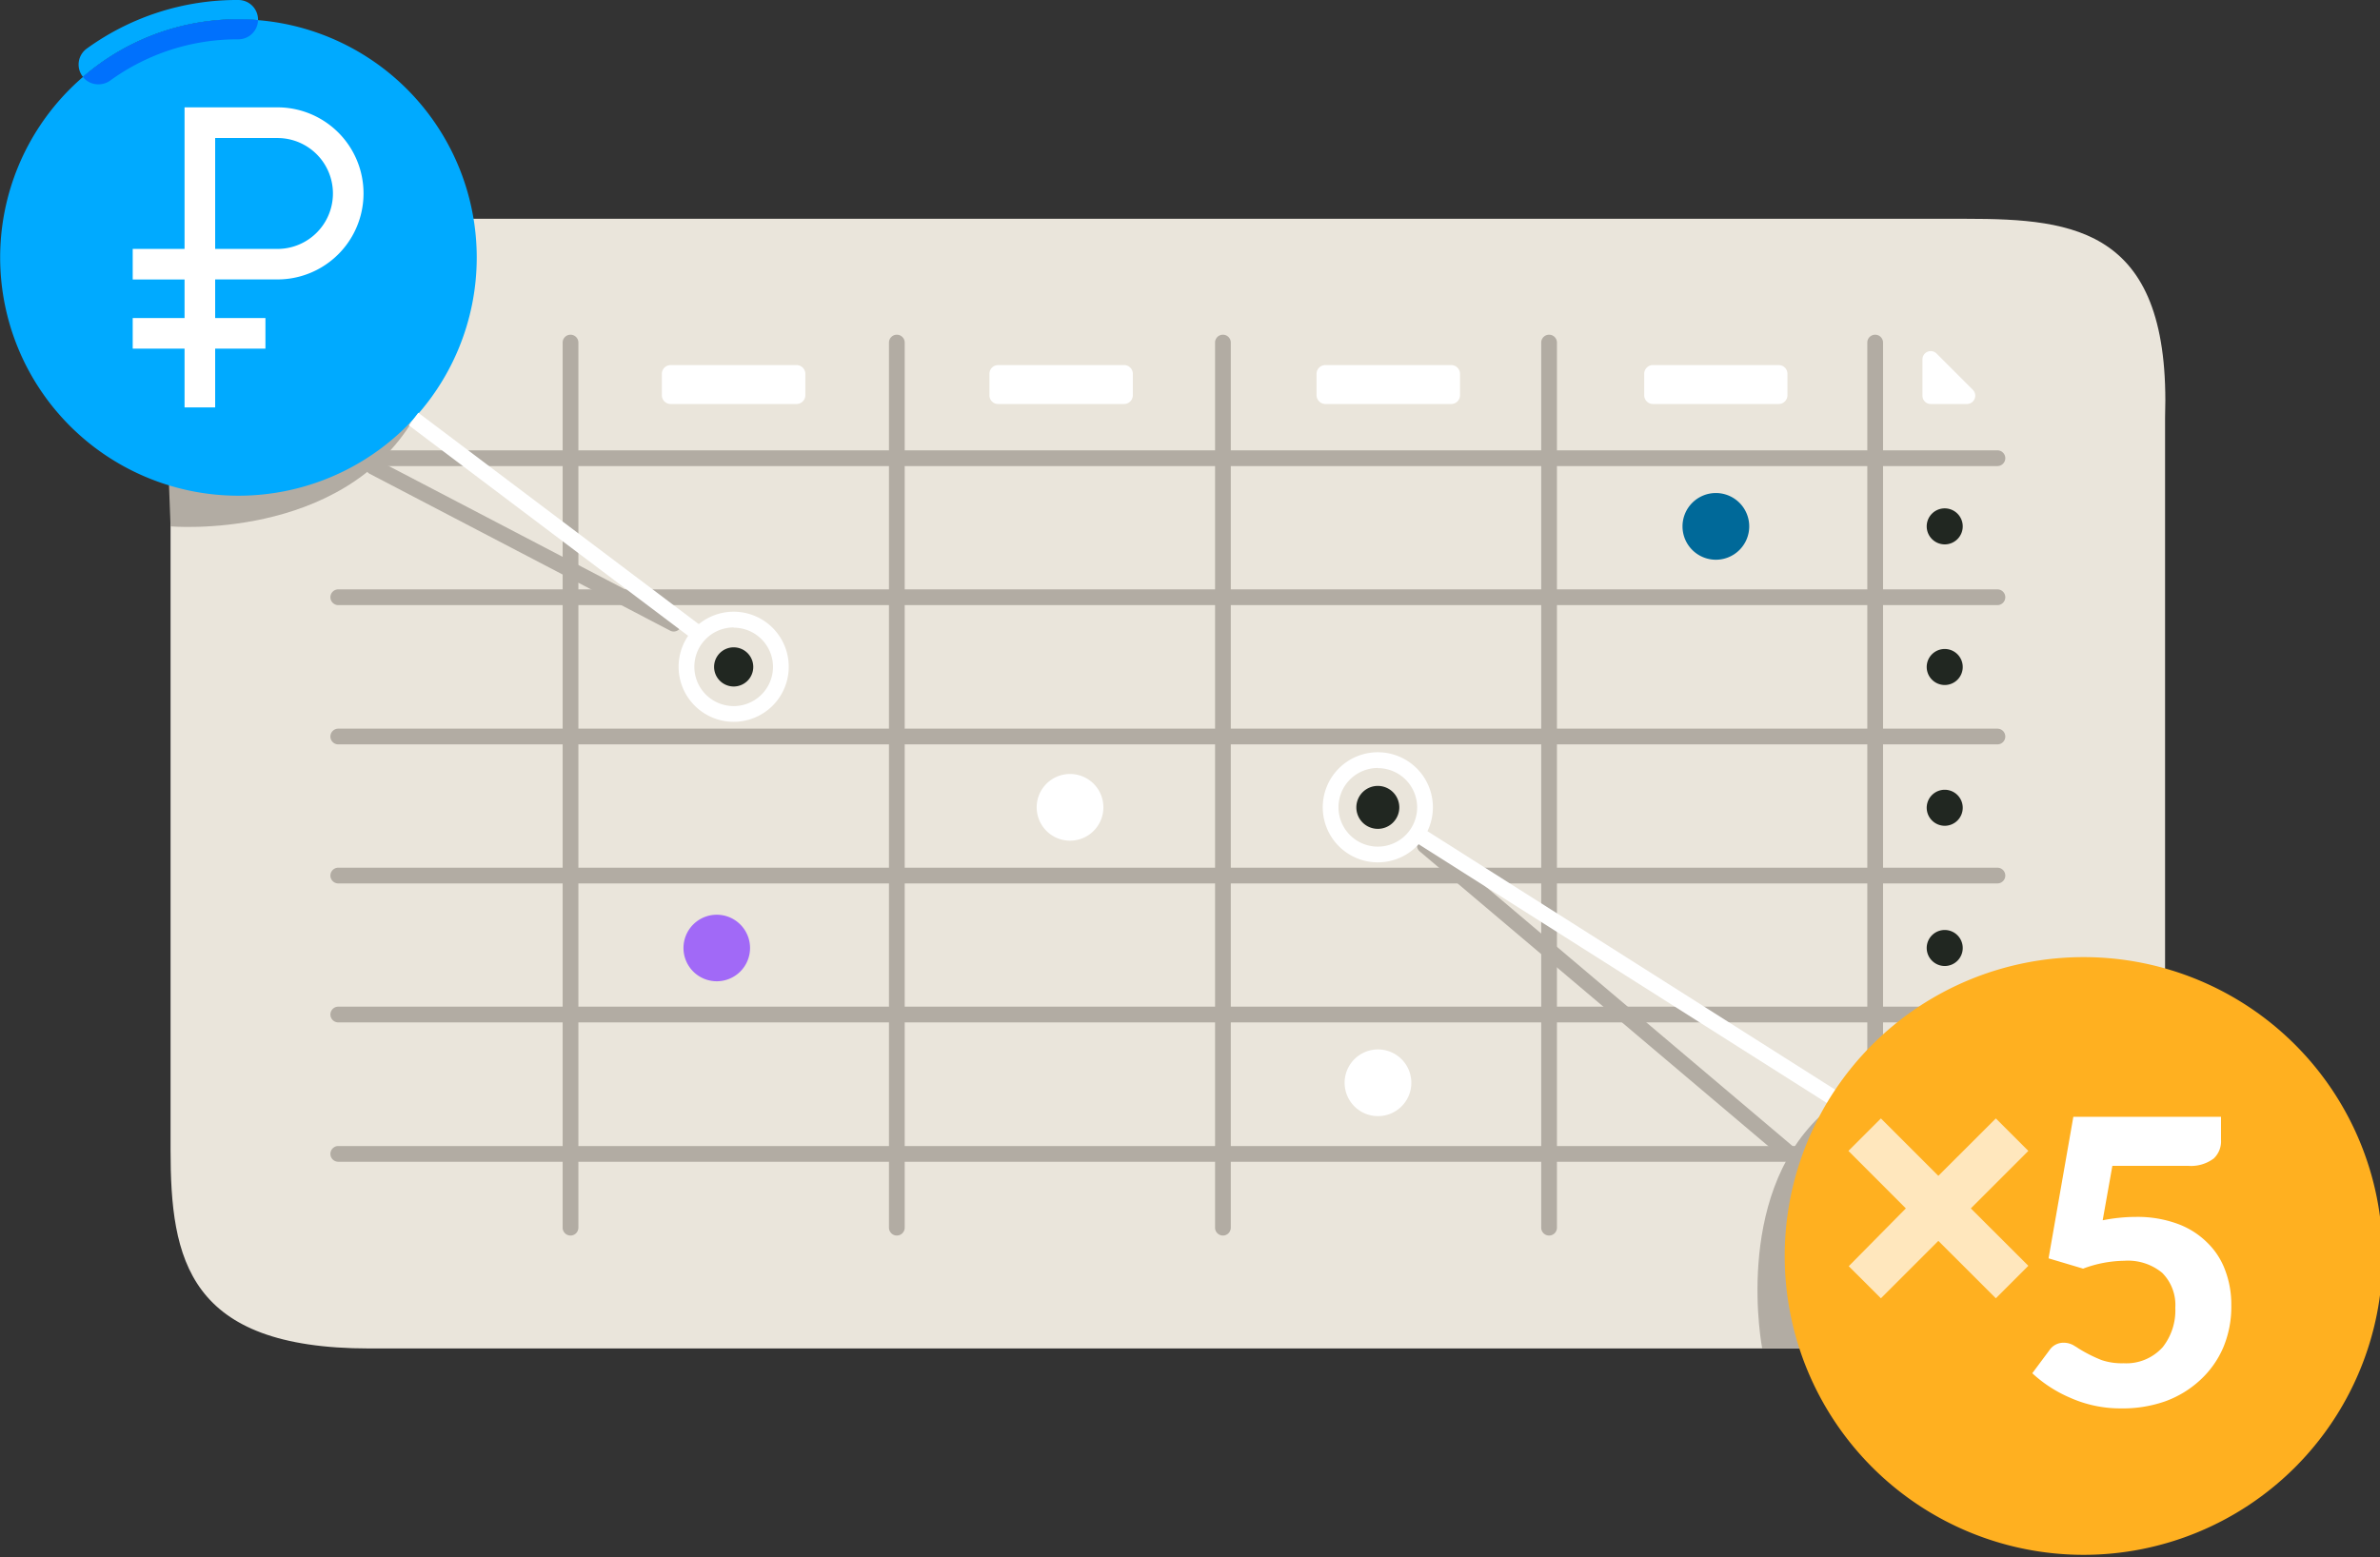 <?xml version="1.0" encoding="UTF-8"?> <svg xmlns="http://www.w3.org/2000/svg" viewBox="0 0 302.53 198"><rect x="0" y="0" width="302.53" height="198" fill="#333333" stroke="none"/> <defs> <style>.cls-1{fill:#eae5db;}.cls-2{fill:#b2aca3;}.cls-3{fill:#fff;}.cls-4{fill:#212721;}.cls-5{fill:#59a800;}.cls-6{fill:#a169f7;}.cls-7{fill:#006999;}.cls-8{fill:#ffb020;}.cls-9{opacity:0.7;}.cls-10{fill:#0af;}.cls-11{fill:#0071fd;}</style> </defs> <g id="Layer_1" data-name="Layer 1"> <path class="cls-1" d="M46.94,171.46h203c14,0,25.32,0,25.27-25.26V53.08c.77-23.91-11.33-25.26-25.27-25.26h-203c-14,0-25.26,1.61-25.26,25.26V146.2C21.68,160.16,23.88,171.46,46.94,171.46Z"></path> <path class="cls-2" d="M238.36,157.1a1,1,0,0,1-1-1V43.56a1,1,0,0,1,2,0V156.1A1,1,0,0,1,238.36,157.1Z"></path> <path class="cls-2" d="M196.91,157.1a1,1,0,0,1-1-1V43.56a1,1,0,0,1,2,0V156.1A1,1,0,0,1,196.91,157.1Z"></path> <path class="cls-2" d="M155.45,157.1a1,1,0,0,1-1-1V43.56a1,1,0,0,1,2,0V156.1A1,1,0,0,1,155.45,157.1Z"></path> <path class="cls-2" d="M114,157.1a1,1,0,0,1-1-1V43.56a1,1,0,0,1,2,0V156.1A1,1,0,0,1,114,157.1Z"></path> <path class="cls-2" d="M72.52,157.1a1,1,0,0,1-1-1V43.56a1,1,0,0,1,2,0V156.1A1,1,0,0,1,72.52,157.1Z"></path> <path class="cls-2" d="M253.92,59.26H43a1,1,0,0,1,0-2h210.9a1,1,0,1,1,0,2Z"></path> <path class="cls-2" d="M253.92,76.94H43a1,1,0,0,1,0-2h210.9a1,1,0,1,1,0,2Z"></path> <path class="cls-2" d="M253.92,94.65H43a1,1,0,0,1,0-2h210.9a1,1,0,0,1,0,2Z"></path> <path class="cls-2" d="M253.92,112.33H43a1,1,0,1,1,0-2h210.9a1,1,0,0,1,0,2Z"></path> <path class="cls-2" d="M253.92,130H43a1,1,0,0,1,0-2h210.9a1,1,0,0,1,0,2Z"></path> <path class="cls-2" d="M253.92,147.72H43a1,1,0,0,1,0-2h210.9a1,1,0,0,1,0,2Z"></path> <path class="cls-3" d="M244.37,50.31V45.7a1.05,1.05,0,0,1,1.8-.74l4.6,4.6a1.06,1.06,0,0,1-.74,1.81h-4.61A1.05,1.05,0,0,1,244.37,50.31Z"></path> <path class="cls-4" d="M247.2,69.22a2.29,2.29,0,1,0-2.29-2.29A2.3,2.3,0,0,0,247.2,69.22Z"></path> <path class="cls-4" d="M247.2,87.1a2.29,2.29,0,1,0-2.29-2.29A2.3,2.3,0,0,0,247.2,87.1Z"></path> <path class="cls-4" d="M247.2,105a2.29,2.29,0,1,0-2.29-2.29A2.3,2.3,0,0,0,247.2,105Z"></path> <path class="cls-4" d="M247.2,122.83a2.29,2.29,0,1,0-2.29-2.29A2.3,2.3,0,0,0,247.2,122.83Z"></path> <path class="cls-5" d="M247.2,140.68a2.29,2.29,0,1,0-2.29-2.29A2.29,2.29,0,0,0,247.2,140.68Z"></path> <path class="cls-3" d="M210.09,51.37h16a1.12,1.12,0,0,0,1.12-1.12V47.53a1.11,1.11,0,0,0-1.12-1.11h-16A1.11,1.11,0,0,0,209,47.53v2.72A1.12,1.12,0,0,0,210.09,51.37Z"></path> <path class="cls-3" d="M168.47,51.37h16a1.12,1.12,0,0,0,1.12-1.12V47.53a1.12,1.12,0,0,0-1.12-1.11h-16a1.12,1.12,0,0,0-1.12,1.11v2.72A1.14,1.14,0,0,0,168.47,51.37Z"></path> <path class="cls-3" d="M126.87,51.37h16A1.12,1.12,0,0,0,144,50.25V47.53a1.11,1.11,0,0,0-1.12-1.11h-16a1.11,1.11,0,0,0-1.11,1.11v2.72A1.1,1.1,0,0,0,126.87,51.37Z"></path> <path class="cls-3" d="M85.25,51.37h16a1.12,1.12,0,0,0,1.12-1.12V47.53a1.12,1.12,0,0,0-1.12-1.11h-16a1.12,1.12,0,0,0-1.12,1.11v2.72A1.12,1.12,0,0,0,85.25,51.37Z"></path> <path class="cls-4" d="M93.26,87.29a2.49,2.49,0,1,0-2.49-2.49A2.5,2.5,0,0,0,93.26,87.29Z"></path> <path class="cls-4" d="M175.13,105.39a2.73,2.73,0,1,0-2.72-2.73A2.73,2.73,0,0,0,175.13,105.39Z"></path> <path class="cls-2" d="M227.88,148.05a1,1,0,0,1-.65-.24l-46.75-39.54a1,1,0,1,1,1.29-1.53l46.75,39.54a1,1,0,0,1,.12,1.41A1,1,0,0,1,227.88,148.05Z"></path> <path class="cls-6" d="M91.11,124.77a4.23,4.23,0,1,0-4.23-4.23A4.23,4.23,0,0,0,91.11,124.77Z"></path> <path class="cls-3" d="M135.18,106.81a4.24,4.24,0,1,0-3.32-3.32A4.24,4.24,0,0,0,135.18,106.81Z"></path> <path class="cls-3" d="M174.3,141.83A4.24,4.24,0,1,0,171,138.5,4.24,4.24,0,0,0,174.3,141.83Z"></path> <path class="cls-7" d="M218.1,71.17a4.24,4.24,0,1,0-4.23-4.24A4.24,4.24,0,0,0,218.1,71.17Z"></path> <path class="cls-3" d="M175.14,109.65a7,7,0,1,1,7-7A7,7,0,0,1,175.14,109.65Zm0-12a5,5,0,1,0,5,5A5,5,0,0,0,175.14,97.67Z"></path> <path class="cls-3" d="M93.26,91.78a7,7,0,1,1,7-7A7,7,0,0,1,93.26,91.78Zm0-12a5,5,0,1,0,5,5A5,5,0,0,0,93.26,79.81Z"></path> <rect class="cls-3" x="208.1" y="90.06" width="2" height="68.68" transform="translate(-7.93 234.38) rotate(-57.62)"></rect> <path class="cls-2" d="M224,171.46s-3.71-19,7.32-29.51c.7-1.26-2.51,29.51-2.51,29.51Z"></path> <path class="cls-8" d="M264.86,121.7a38,38,0,1,0,38,38A38,38,0,0,0,264.86,121.7Z"></path> <g class="cls-9"> <path class="cls-3" d="M242.26,153.65l-7.3-7.31,4.13-4.13,7.3,7.3,7.31-7.3,4.13,4.13-7.31,7.31,7.31,7.3-4.13,4.13-7.31-7.3-7.3,7.3L235,161Z"></path> </g> <path class="cls-3" d="M269.55,179.08a15.64,15.64,0,0,1-6.42-1.36,16.74,16.74,0,0,1-4.8-3.11l2.19-2.94a2.14,2.14,0,0,1,1.8-.94,2.54,2.54,0,0,1,1.37.4c.09.06.25.14.46.29a18.12,18.12,0,0,0,3,1.52,8,8,0,0,0,2.77.4,6.21,6.21,0,0,0,5-2.06,7.54,7.54,0,0,0,1.59-5,5.79,5.79,0,0,0-1.67-4.44,6.83,6.83,0,0,0-4.82-1.53,15.34,15.34,0,0,0-5.23,1L260.4,160,263.55,142h18.77v2.94a3,3,0,0,1-.92,2.36,4.79,4.79,0,0,1-3.23.94h-9.66l-1.23,6.92a22.08,22.08,0,0,1,4.3-.43,14.76,14.76,0,0,1,5.13.85,10.4,10.4,0,0,1,3.86,2.42,9.41,9.41,0,0,1,2.29,3.54,12.31,12.31,0,0,1,.77,4.43,13.38,13.38,0,0,1-1,5.31,12.1,12.1,0,0,1-2.94,4.18,13.11,13.11,0,0,1-4.49,2.73A16.35,16.35,0,0,1,269.55,179.08Z"></path> <path class="cls-2" d="M21.68,66.93S43.29,68.84,52.57,53.3c.11,2-31.11,7.83-31.11,7.83Z"></path> <path class="cls-10" d="M60.6,32.75A30.29,30.29,0,1,1,30.3,2.45c.84,0,1.68,0,2.5.11A30.29,30.29,0,0,1,60.6,32.75Z"></path> <path class="cls-10" d="M32.8,2.45v.11c-.82-.08-1.66-.11-2.5-.11A30.13,30.13,0,0,0,10.55,9.78l-.07-.09A2.5,2.5,0,0,1,11,6.2,32.52,32.52,0,0,1,30.3,0,2.5,2.5,0,0,1,32.8,2.45Z"></path> <path class="cls-11" d="M32.8,2.56A2.51,2.51,0,0,1,30.3,5,27.51,27.51,0,0,0,14,10.25a2.52,2.52,0,0,1-1.47.47,2.49,2.49,0,0,1-2-.94A30.13,30.13,0,0,1,30.3,2.45C31.14,2.45,32,2.48,32.8,2.56Z"></path> <path class="cls-2" d="M85.65,80.3a.92.92,0,0,1-.46-.11L47,60.25a1,1,0,0,1-.42-1.35,1,1,0,0,1,1.35-.42L86.11,78.42a1,1,0,0,1-.46,1.88Z"></path> <path class="cls-3" d="M27.35,51.8H23.46V35.54H16.87V31.65h6.59v-18H35.27a10.94,10.94,0,0,1,0,21.88H27.35Zm0-20.15h7.92a7.05,7.05,0,0,0,0-14.1H27.35Z"></path> <path class="cls-3" d="M33.74,40.44H16.87v3.89H33.74Z"></path> <rect class="cls-3" x="69.74" y="44.24" width="2" height="45.51" transform="translate(-25.34 83.14) rotate(-52.99)"></rect> </g> </svg> 